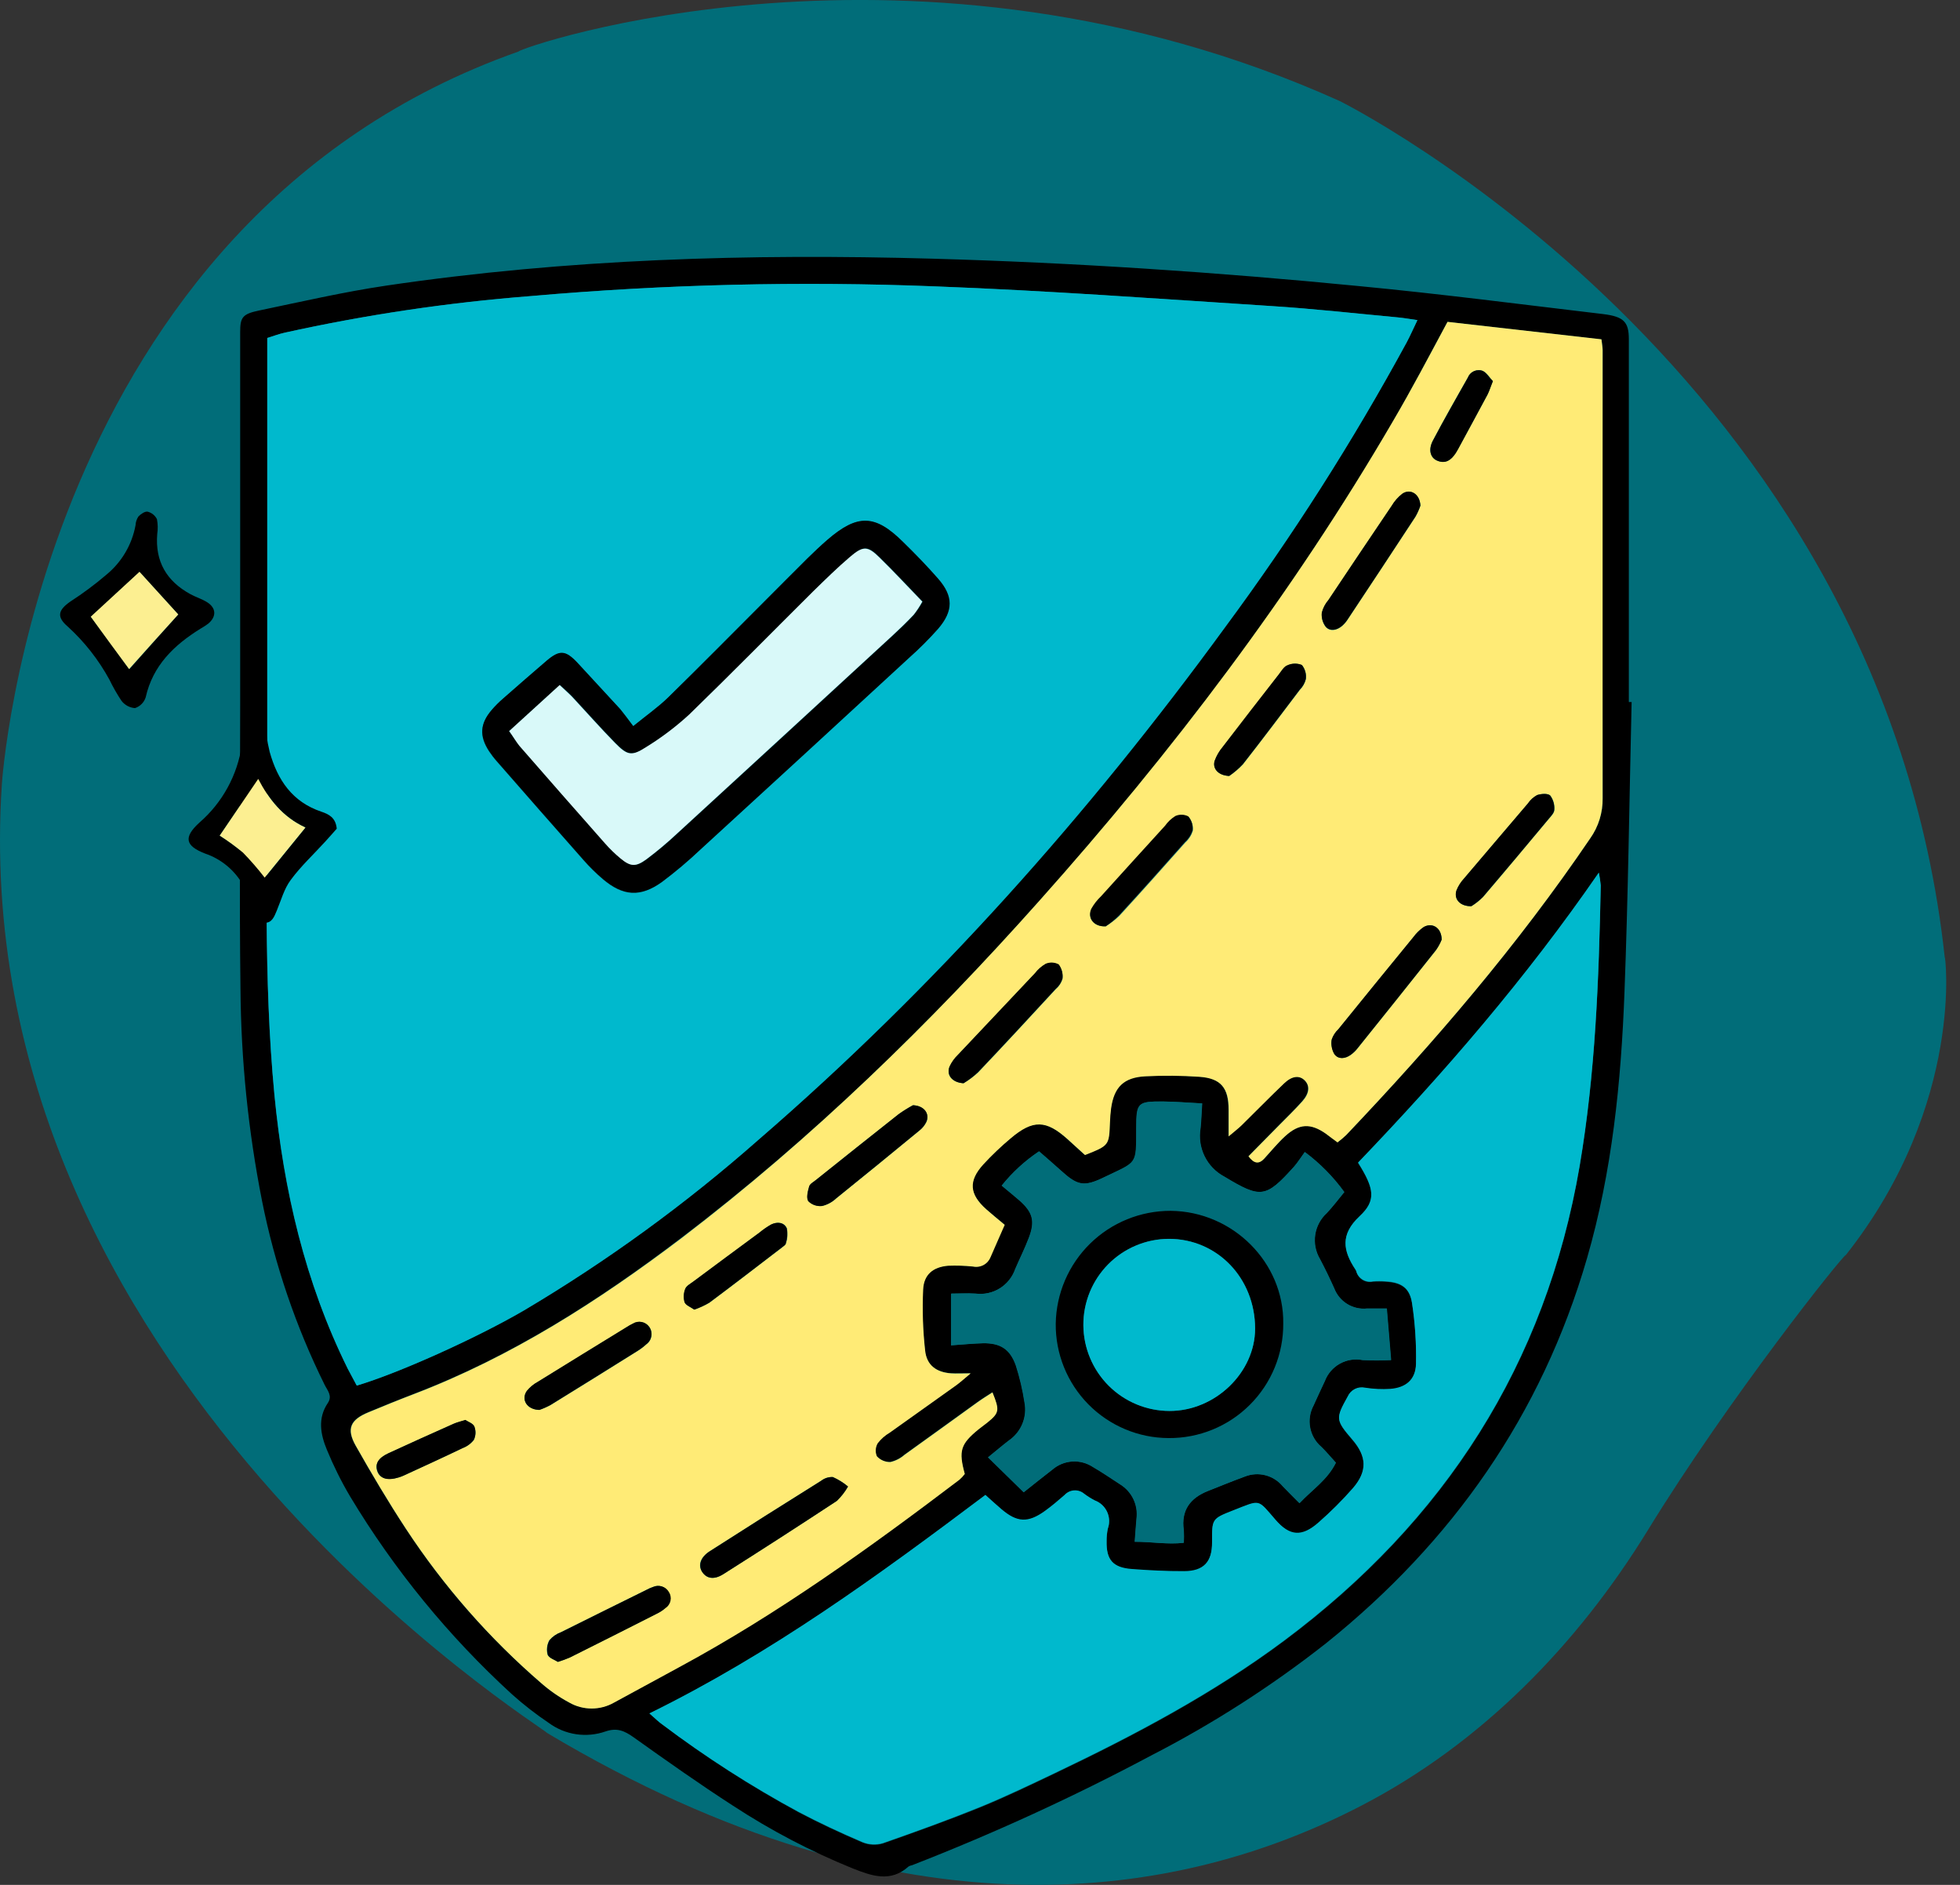 <svg width="104" height="100" viewBox="0 0 104 100" fill="none" xmlns="http://www.w3.org/2000/svg">
<rect x="0" y="0" width="104" height="100" fill="#333333" stroke="none"/>
<path d="M71.091 5.362C71.091 5.362 99.824 19.634 103.192 50.806C103.192 50.433 104.321 58.507 97.944 66.582C97.787 66.582 91.74 74.175 87.45 81.16C83.7 87.274 78.579 92.515 72.211 95.809C62.68 100.747 48.074 103.309 29.02 91.935C29.02 91.747 -1.966 72.78 0.099 41.605C0.099 41.605 1.979 11.745 27.517 2.732C27.523 2.544 48.556 -4.781 71.091 5.362Z" fill="#016D79"/>
<path d="M86.576 37.247C86.456 42.386 86.391 47.528 86.196 52.661C86.017 57.421 85.542 62.156 84.208 66.758C81.801 75.064 77.066 81.802 70.353 87.188C67.463 89.46 64.362 91.449 61.093 93.13C56.979 95.322 52.739 97.267 48.395 98.957C48.331 98.968 48.269 98.99 48.212 99.022C47.259 99.886 46.252 99.525 45.255 99.13C43.034 98.23 40.906 97.115 38.9 95.803C37.104 94.645 35.357 93.407 33.616 92.167C33.137 91.827 32.736 91.651 32.134 91.858C31.633 92.034 31.096 92.085 30.57 92.007C30.045 91.928 29.546 91.723 29.119 91.407C28.431 90.945 27.776 90.435 27.159 89.882C23.807 86.816 20.916 83.281 18.575 79.388C18.104 78.591 17.692 77.76 17.34 76.903C17.004 76.092 16.849 75.24 17.396 74.434C17.652 74.051 17.371 73.764 17.223 73.465C15.693 70.37 14.576 67.088 13.902 63.702C13.172 60.004 12.789 56.245 12.76 52.476C12.698 47.463 12.741 42.451 12.744 37.441C12.744 30.834 12.744 24.225 12.744 17.616C12.744 16.853 12.855 16.659 13.732 16.477C15.982 16.008 18.226 15.489 20.495 15.153C30.097 13.733 39.758 13.449 49.447 13.723C57.015 13.937 64.571 14.44 72.097 15.177C76.436 15.591 80.758 16.153 85.057 16.662C86.159 16.795 86.428 17.079 86.428 17.995V37.247H86.576ZM18.93 73.511C21.121 72.863 25.251 71.008 27.801 69.526C32.225 66.902 36.393 63.869 40.252 60.467C49.598 52.389 57.75 43.222 65.022 33.259C68.573 28.456 71.785 23.413 74.637 18.165C74.825 17.813 74.986 17.443 75.208 16.983C74.766 16.921 74.464 16.866 74.158 16.838C71.933 16.631 69.711 16.381 67.479 16.239C61.522 15.856 55.568 15.418 49.601 15.193C42.452 14.911 35.292 15.083 28.165 15.708C23.772 16.05 19.408 16.699 15.105 17.65C14.797 17.718 14.513 17.826 14.179 17.931V19.313C14.179 26.052 14.179 32.788 14.179 39.521C14.179 45.713 13.97 51.908 14.559 58.087C15.044 63.149 16.183 68.035 18.451 72.619C18.609 72.925 18.779 73.224 18.93 73.511ZM76.807 17.076C75.804 18.927 74.909 20.65 73.93 22.323C68.59 31.49 62.201 39.889 55.148 47.794C49.333 54.319 43.101 60.393 36.125 65.687C31.739 69.023 27.125 71.977 21.942 73.956C21.14 74.264 20.34 74.588 19.544 74.919C18.584 75.314 18.359 75.792 18.862 76.687C19.711 78.184 20.587 79.666 21.532 81.104C23.532 84.151 25.946 86.905 28.705 89.287C29.16 89.686 29.659 90.032 30.193 90.318C30.555 90.526 30.966 90.635 31.384 90.635C31.802 90.635 32.213 90.526 32.576 90.318L36.023 88.444C41.292 85.592 46.135 82.107 50.895 78.499C51.001 78.406 51.097 78.303 51.182 78.19C50.845 76.956 50.956 76.604 51.913 75.823C52.061 75.703 52.222 75.595 52.367 75.474C53.015 74.95 53.04 74.826 52.651 73.863C52.379 74.039 52.117 74.2 51.867 74.379C50.571 75.305 49.28 76.252 47.981 77.178C47.766 77.367 47.507 77.499 47.228 77.561C47.094 77.562 46.961 77.536 46.838 77.483C46.715 77.429 46.605 77.351 46.515 77.252C46.468 77.141 46.449 77.021 46.457 76.901C46.465 76.781 46.5 76.665 46.561 76.561C46.736 76.334 46.953 76.143 47.2 75.999C48.367 75.162 49.543 74.335 50.709 73.499C50.929 73.341 51.126 73.156 51.493 72.854C51.006 72.854 50.731 72.869 50.456 72.854C49.675 72.798 49.16 72.428 49.077 71.647C48.957 70.571 48.922 69.487 48.972 68.406C49.009 67.613 49.493 67.215 50.29 67.144C50.736 67.126 51.182 67.14 51.626 67.187C51.816 67.225 52.013 67.195 52.182 67.102C52.352 67.008 52.483 66.858 52.552 66.677C52.787 66.125 53.034 65.579 53.299 64.974C52.947 64.665 52.626 64.421 52.321 64.15C51.422 63.347 51.364 62.649 52.163 61.77C52.617 61.277 53.103 60.814 53.617 60.384C54.799 59.384 55.494 59.405 56.633 60.427L57.559 61.27C58.84 60.764 58.837 60.764 58.883 59.557C58.883 59.303 58.911 59.047 58.944 58.794C59.102 57.668 59.611 57.152 60.769 57.093C61.725 57.046 62.684 57.055 63.639 57.121C64.784 57.202 65.183 57.711 65.183 58.868C65.183 59.291 65.183 59.717 65.183 60.282C65.491 60.01 65.701 59.859 65.877 59.686C66.63 58.949 67.365 58.192 68.127 57.467C68.55 57.063 68.945 57.035 69.223 57.316C69.501 57.597 69.47 57.992 69.09 58.424C68.711 58.856 68.294 59.254 67.893 59.658L66.251 61.338C66.559 61.736 66.806 61.77 67.09 61.458C67.454 61.06 67.8 60.634 68.198 60.27C68.93 59.594 69.541 59.572 70.359 60.14C70.562 60.285 70.763 60.449 70.976 60.6C71.135 60.479 71.288 60.351 71.433 60.214C76.128 55.276 80.551 50.124 84.381 44.472C84.823 43.85 85.054 43.103 85.042 42.34C85.023 34.421 85.023 26.504 85.042 18.588C85.042 18.434 85.011 18.279 84.98 18.008L76.807 17.076ZM34.458 90.904C34.767 91.163 34.934 91.339 35.134 91.484C37.43 93.22 39.852 94.78 42.382 96.151C43.481 96.732 44.613 97.257 45.755 97.747C46.102 97.891 46.488 97.912 46.848 97.806C48.592 97.189 50.333 96.571 52.046 95.874C53.373 95.334 54.67 94.707 55.966 94.09C60.207 92.068 64.352 89.876 68.133 87.061C76.649 80.715 82.023 72.403 83.82 61.875C84.659 56.936 84.838 51.976 84.94 46.997C84.919 46.768 84.885 46.54 84.838 46.315C80.949 51.954 76.618 56.948 72.063 61.702C72.927 63.072 73.041 63.711 72.143 64.548C71.112 65.511 71.26 66.369 71.921 67.366C71.939 67.391 71.954 67.419 71.964 67.449C72.011 67.638 72.129 67.8 72.294 67.903C72.458 68.007 72.657 68.042 72.847 68.002C73.07 67.985 73.293 67.985 73.516 68.002C74.344 68.045 74.8 68.329 74.927 69.153C75.089 70.222 75.16 71.303 75.137 72.385C75.115 73.215 74.603 73.644 73.773 73.709C73.327 73.736 72.88 73.715 72.439 73.647C72.255 73.605 72.062 73.628 71.893 73.713C71.724 73.797 71.59 73.937 71.513 74.11C70.868 75.27 70.862 75.345 71.763 76.397C72.526 77.286 72.566 78.07 71.794 78.968C71.226 79.616 70.615 80.225 69.967 80.793C69.084 81.576 68.439 81.53 67.677 80.644C66.71 79.521 66.911 79.576 65.442 80.15C64.297 80.598 64.303 80.61 64.315 81.836C64.315 82.885 63.877 83.379 62.828 83.379C61.901 83.379 60.975 83.336 60.05 83.265C59.05 83.188 58.698 82.771 58.719 81.777C58.717 81.554 58.739 81.332 58.784 81.114C58.889 80.825 58.875 80.507 58.746 80.228C58.617 79.949 58.383 79.733 58.096 79.626C57.898 79.524 57.709 79.405 57.531 79.271C57.383 79.145 57.192 79.082 56.998 79.094C56.804 79.106 56.622 79.193 56.491 79.336C56.154 79.644 55.815 79.919 55.45 80.181C54.552 80.829 53.972 80.799 53.136 80.086C52.852 79.845 52.577 79.592 52.29 79.332C46.601 83.592 40.94 87.722 34.458 90.904ZM50.462 71.372C51.101 71.329 51.632 71.273 52.163 71.261C53.089 71.243 53.617 71.57 53.913 72.443C54.117 73.08 54.27 73.733 54.37 74.394C54.445 74.774 54.407 75.167 54.261 75.526C54.116 75.885 53.868 76.193 53.549 76.413C53.2 76.678 52.867 76.965 52.435 77.314L54.327 79.166C54.898 78.715 55.367 78.335 55.846 77.968C56.141 77.712 56.512 77.56 56.903 77.535C57.293 77.51 57.68 77.613 58.006 77.829C58.503 78.116 58.982 78.447 59.457 78.755C59.757 78.942 59.998 79.212 60.15 79.531C60.302 79.85 60.359 80.207 60.315 80.558C60.281 80.931 60.256 81.308 60.219 81.793C61.124 81.793 61.954 81.947 62.818 81.848C62.833 81.624 62.833 81.399 62.818 81.175C62.67 80.123 63.161 79.471 64.105 79.098C64.757 78.839 65.408 78.573 66.065 78.332C66.41 78.196 66.79 78.171 67.149 78.263C67.509 78.354 67.831 78.557 68.069 78.842C68.346 79.129 68.63 79.413 68.961 79.746C69.646 79.015 70.436 78.511 70.89 77.601C70.624 77.311 70.383 77.017 70.112 76.755C69.805 76.492 69.598 76.133 69.523 75.736C69.449 75.34 69.511 74.929 69.701 74.573C69.893 74.135 70.103 73.706 70.303 73.27C70.452 72.877 70.735 72.55 71.102 72.345C71.469 72.141 71.897 72.073 72.31 72.153C72.812 72.18 73.316 72.18 73.819 72.153C73.739 71.193 73.671 70.353 73.591 69.418C73.168 69.418 72.859 69.418 72.547 69.418C72.179 69.458 71.807 69.375 71.491 69.181C71.175 68.987 70.932 68.694 70.8 68.347C70.566 67.823 70.316 67.307 70.05 66.804C69.817 66.417 69.725 65.961 69.791 65.514C69.857 65.067 70.076 64.656 70.411 64.353C70.72 64.014 71.01 63.631 71.337 63.242C70.75 62.432 70.044 61.716 69.242 61.118C69.016 61.427 68.865 61.674 68.677 61.887C67.173 63.569 66.905 63.588 64.973 62.424C64.518 62.184 64.151 61.806 63.924 61.345C63.697 60.884 63.621 60.363 63.707 59.856C63.75 59.455 63.76 59.047 63.794 58.538C63.031 58.501 62.371 58.445 61.71 58.436C60.38 58.436 60.306 58.492 60.3 59.837C60.3 61.828 60.377 61.594 58.587 62.458C57.515 62.977 57.179 62.903 56.278 62.081C55.907 61.745 55.528 61.421 55.139 61.081C54.391 61.582 53.724 62.194 53.16 62.896C53.531 63.205 53.83 63.446 54.114 63.696C54.809 64.313 54.938 64.776 54.605 65.656C54.392 66.221 54.117 66.764 53.879 67.319C53.732 67.747 53.441 68.111 53.057 68.349C52.672 68.588 52.217 68.686 51.768 68.628C51.336 68.6 50.904 68.628 50.478 68.628L50.462 71.372Z" fill="black"/>
<path d="M18.93 73.511C18.779 73.224 18.622 72.925 18.455 72.619C16.186 68.035 15.06 63.149 14.563 58.087C13.973 51.914 14.18 45.713 14.183 39.521C14.183 32.786 14.183 26.05 14.183 19.313V17.931C14.523 17.826 14.8 17.718 15.109 17.65C19.412 16.699 23.776 16.05 28.169 15.708C35.296 15.083 42.456 14.911 49.605 15.193C55.572 15.418 61.526 15.856 67.483 16.239C69.714 16.381 71.937 16.631 74.162 16.838C74.471 16.866 74.779 16.921 75.212 16.983C74.989 17.443 74.829 17.813 74.641 18.165C71.786 23.413 68.57 28.456 65.016 33.259C57.745 43.222 49.584 52.396 40.246 60.467C36.388 63.869 32.219 66.902 27.795 69.526C25.252 71.008 21.122 72.863 18.93 73.511ZM33.601 38.524C33.292 38.136 33.116 37.87 32.903 37.636C32.15 36.812 31.391 35.989 30.625 35.166C30.008 34.506 29.7 34.481 29.008 35.055C28.23 35.716 27.465 36.389 26.696 37.065C26.475 37.254 26.268 37.46 26.079 37.682C25.462 38.407 25.422 39.062 25.946 39.864C26.069 40.051 26.205 40.228 26.354 40.395C27.887 42.148 29.423 43.897 30.962 45.642C31.277 46.002 31.619 46.338 31.984 46.648C33.052 47.553 33.974 47.621 35.113 46.803C35.828 46.267 36.511 45.691 37.16 45.077C40.864 41.694 44.553 38.305 48.228 34.91C48.773 34.426 49.288 33.911 49.772 33.367C50.574 32.419 50.568 31.648 49.772 30.715C49.188 30.042 48.559 29.404 47.92 28.774C46.426 27.289 45.491 27.268 43.879 28.663C43.518 28.971 43.173 29.308 42.83 29.641C42.083 30.382 41.342 31.132 40.598 31.876C38.882 33.592 37.178 35.318 35.444 37.015C34.938 37.506 34.339 37.926 33.601 38.524Z" fill="#00B9CD"/>
<path d="M76.807 17.076L84.974 18.002C85.005 18.273 85.036 18.427 85.036 18.582C85.036 26.498 85.036 34.42 85.036 42.349C85.049 43.112 84.817 43.859 84.376 44.482C80.545 50.127 76.122 55.285 71.427 60.223C71.282 60.36 71.129 60.489 70.97 60.609C70.748 60.446 70.548 60.3 70.353 60.149C69.544 59.581 68.933 59.603 68.192 60.279C67.794 60.643 67.449 61.069 67.084 61.467C66.8 61.776 66.541 61.745 66.245 61.347L67.905 59.668C68.307 59.26 68.72 58.859 69.103 58.433C69.486 58.007 69.514 57.609 69.236 57.325C68.958 57.041 68.563 57.072 68.14 57.476C67.378 58.202 66.643 58.958 65.89 59.696C65.714 59.868 65.513 60.02 65.195 60.291C65.195 59.726 65.195 59.3 65.195 58.877C65.195 57.72 64.788 57.211 63.652 57.13C62.697 57.064 61.738 57.055 60.782 57.103C59.624 57.161 59.115 57.677 58.957 58.803C58.923 59.057 58.905 59.313 58.896 59.566C58.849 60.773 58.852 60.773 57.572 61.279L56.645 60.436C55.507 59.415 54.812 59.393 53.63 60.393C53.116 60.823 52.63 61.286 52.176 61.779C51.377 62.659 51.435 63.356 52.334 64.159C52.642 64.43 52.951 64.686 53.312 64.983C53.047 65.6 52.8 66.134 52.565 66.687C52.496 66.867 52.365 67.018 52.195 67.111C52.026 67.204 51.829 67.234 51.639 67.196C51.195 67.149 50.748 67.135 50.303 67.153C49.506 67.224 49.022 67.622 48.984 68.415C48.935 69.497 48.97 70.58 49.09 71.656C49.173 72.437 49.688 72.807 50.469 72.863C50.744 72.882 51.019 72.863 51.506 72.863C51.139 73.172 50.941 73.351 50.722 73.508C49.556 74.345 48.38 75.172 47.213 76.008C46.965 76.153 46.749 76.343 46.574 76.57C46.513 76.674 46.477 76.79 46.469 76.91C46.461 77.03 46.481 77.15 46.528 77.261C46.618 77.36 46.728 77.439 46.851 77.492C46.974 77.545 47.107 77.572 47.241 77.57C47.52 77.508 47.779 77.376 47.994 77.187C49.293 76.261 50.583 75.32 51.88 74.388C52.13 74.209 52.392 74.048 52.664 73.872C53.053 74.835 53.028 74.959 52.38 75.484C52.232 75.604 52.071 75.712 51.926 75.832C50.969 76.613 50.858 76.971 51.194 78.2C51.11 78.312 51.013 78.415 50.907 78.508C46.148 82.117 41.305 85.608 36.036 88.453L32.588 90.327C32.226 90.535 31.815 90.644 31.397 90.644C30.979 90.644 30.568 90.535 30.206 90.327C29.672 90.041 29.173 89.695 28.718 89.296C25.959 86.914 23.545 84.16 21.544 81.114C20.6 79.675 19.723 78.194 18.875 76.697C18.372 75.801 18.597 75.323 19.557 74.928C20.353 74.598 21.152 74.27 21.955 73.965C27.137 71.986 31.752 69.026 36.154 65.696C43.101 60.393 49.333 54.319 55.139 47.803C62.192 39.898 68.581 31.499 73.921 22.332C74.909 20.65 75.82 18.918 76.807 17.076ZM44.997 78.866C44.752 78.661 44.48 78.492 44.188 78.363C43.965 78.354 43.747 78.424 43.571 78.561C41.597 79.796 39.629 81.04 37.666 82.296C37.147 82.626 37.021 83.049 37.265 83.407C37.508 83.765 37.882 83.823 38.373 83.518C40.395 82.24 42.406 80.943 44.404 79.626C44.637 79.402 44.836 79.146 44.997 78.866ZM76.496 49.852C76.496 49.219 75.999 48.926 75.551 49.182C75.342 49.327 75.159 49.506 75.008 49.71C73.674 51.338 72.346 52.969 71.023 54.603C70.861 54.755 70.739 54.944 70.668 55.155C70.624 55.422 70.675 55.697 70.813 55.93C71.029 56.217 71.381 56.171 71.671 55.967C71.801 55.874 71.917 55.764 72.017 55.64C73.416 53.899 74.809 52.156 76.196 50.411C76.318 50.237 76.418 50.05 76.496 49.852ZM75.369 26.826C75.338 26.209 74.829 25.9 74.406 26.209C74.18 26.385 73.99 26.602 73.844 26.848C72.719 28.508 71.599 30.175 70.486 31.848C70.319 32.04 70.2 32.269 70.137 32.515C70.109 32.785 70.186 33.056 70.353 33.271C70.597 33.527 70.946 33.441 71.214 33.212C71.334 33.106 71.438 32.984 71.523 32.848C72.721 31.041 73.914 29.233 75.103 27.422C75.212 27.232 75.3 27.031 75.369 26.823V26.826ZM51.127 57.47C51.406 57.306 51.667 57.113 51.904 56.893C53.29 55.436 54.651 53.961 56.016 52.482C56.187 52.339 56.313 52.149 56.377 51.936C56.409 51.669 56.337 51.401 56.176 51.186C56.071 51.129 55.955 51.096 55.836 51.09C55.717 51.084 55.598 51.105 55.488 51.152C55.267 51.278 55.074 51.447 54.92 51.649C53.556 53.089 52.196 54.529 50.84 55.97C50.654 56.146 50.502 56.356 50.392 56.587C50.201 57.007 50.491 57.433 51.127 57.47ZM48.45 58.637C48.186 58.78 47.93 58.94 47.685 59.115C46.21 60.276 44.74 61.445 43.277 62.622C43.151 62.72 42.969 62.819 42.941 62.949C42.87 63.202 42.78 63.548 42.895 63.727C42.989 63.821 43.103 63.893 43.228 63.937C43.354 63.981 43.488 63.997 43.62 63.983C43.899 63.918 44.155 63.781 44.364 63.585C45.852 62.387 47.332 61.18 48.806 59.964C48.954 59.845 49.074 59.694 49.157 59.523C49.34 59.112 49.046 58.661 48.441 58.637H48.45ZM28.625 74.801C28.827 74.732 29.023 74.646 29.212 74.545C30.759 73.594 32.302 72.636 33.842 71.668C34.003 71.567 34.155 71.452 34.295 71.323C34.366 71.272 34.427 71.208 34.473 71.134C34.519 71.06 34.55 70.978 34.564 70.892C34.579 70.806 34.576 70.718 34.556 70.633C34.537 70.548 34.5 70.468 34.45 70.397C34.355 70.265 34.213 70.175 34.054 70.143C33.895 70.111 33.73 70.14 33.592 70.224C33.477 70.279 33.365 70.342 33.258 70.412C31.684 71.377 30.111 72.346 28.539 73.317C28.317 73.439 28.121 73.604 27.962 73.801C27.637 74.237 27.946 74.783 28.616 74.801H28.625ZM78.076 48.078C78.3 47.94 78.507 47.776 78.693 47.59C79.872 46.216 81.033 44.812 82.193 43.432C82.314 43.29 82.48 43.123 82.48 42.954C82.499 42.687 82.422 42.423 82.264 42.207C82.138 42.083 81.783 42.111 81.57 42.182C81.376 42.288 81.209 42.44 81.085 42.623C79.945 43.951 78.814 45.28 77.69 46.611C77.518 46.797 77.382 47.012 77.289 47.247C77.131 47.692 77.462 48.09 78.067 48.078H78.076ZM58.676 49.145C58.932 48.986 59.17 48.802 59.389 48.596C60.572 47.309 61.735 46.003 62.896 44.695C63.082 44.529 63.219 44.315 63.294 44.077C63.309 43.945 63.296 43.812 63.258 43.685C63.219 43.558 63.155 43.441 63.069 43.34C62.963 43.285 62.847 43.255 62.728 43.252C62.61 43.249 62.492 43.272 62.383 43.321C62.169 43.455 61.983 43.63 61.837 43.837C60.699 45.071 59.568 46.318 58.442 47.578C58.235 47.773 58.059 47.999 57.92 48.247C57.692 48.701 58.031 49.173 58.667 49.145H58.676ZM65.229 41.167C65.493 40.988 65.736 40.781 65.955 40.549C66.976 39.247 67.97 37.922 68.97 36.602C69.127 36.445 69.239 36.248 69.294 36.033C69.312 35.901 69.302 35.767 69.266 35.639C69.23 35.51 69.168 35.39 69.085 35.287C68.962 35.237 68.831 35.213 68.698 35.216C68.566 35.22 68.436 35.25 68.316 35.305C68.131 35.373 68.007 35.614 67.865 35.783C66.869 37.066 65.876 38.349 64.884 39.636C64.7 39.854 64.556 40.102 64.458 40.37C64.325 40.768 64.634 41.142 65.22 41.167H65.229ZM29.604 88.169C29.813 88.104 30.019 88.027 30.221 87.941C31.758 87.174 33.292 86.401 34.823 85.623C34.995 85.542 35.154 85.438 35.298 85.314C35.434 85.224 35.529 85.084 35.562 84.925C35.595 84.765 35.563 84.599 35.474 84.463C35.393 84.323 35.263 84.218 35.109 84.169C34.955 84.12 34.788 84.13 34.641 84.197C34.52 84.238 34.404 84.29 34.292 84.351C32.782 85.096 31.273 85.844 29.764 86.595C29.525 86.681 29.312 86.828 29.147 87.021C29.016 87.257 28.983 87.534 29.054 87.793C29.134 87.969 29.44 88.061 29.604 88.169ZM36.839 69.48C37.119 69.385 37.389 69.262 37.644 69.113C38.944 68.144 40.228 67.153 41.515 66.168C41.592 66.109 41.694 66.038 41.706 65.961C41.789 65.706 41.806 65.434 41.756 65.171C41.608 64.835 41.243 64.813 40.928 64.964C40.711 65.088 40.504 65.23 40.311 65.39C39.132 66.259 37.956 67.129 36.783 68.002C36.632 68.113 36.428 68.224 36.37 68.378C36.279 68.603 36.266 68.852 36.333 69.085C36.382 69.249 36.641 69.338 36.839 69.48ZM24.687 75.345C24.443 75.425 24.255 75.465 24.069 75.542C22.909 76.061 21.745 76.579 20.594 77.113C20.063 77.36 19.884 77.694 20.02 78.067C20.156 78.441 20.569 78.558 21.168 78.379C21.259 78.351 21.347 78.317 21.433 78.277C22.474 77.799 23.514 77.323 24.548 76.826C24.782 76.741 24.988 76.592 25.143 76.397C25.195 76.288 25.223 76.17 25.228 76.05C25.233 75.929 25.214 75.809 25.171 75.697C25.103 75.517 24.841 75.434 24.687 75.332V75.345ZM79.215 20.221C79.048 20.045 78.906 19.782 78.681 19.681C78.605 19.651 78.524 19.637 78.442 19.64C78.361 19.642 78.281 19.66 78.207 19.693C78.132 19.727 78.065 19.774 78.01 19.834C77.954 19.893 77.91 19.963 77.881 20.039C77.249 21.144 76.619 22.252 76.029 23.378C75.77 23.872 75.9 24.304 76.276 24.446C76.715 24.622 77.005 24.394 77.236 24.045C77.289 23.965 77.335 23.881 77.381 23.798C77.9 22.844 78.418 21.897 78.925 20.94C79.017 20.752 79.079 20.529 79.215 20.221Z" fill="#FFEB76"/>
<path d="M34.459 90.904C40.941 87.716 46.602 83.586 52.287 79.308C52.574 79.567 52.849 79.82 53.133 80.061C53.969 80.777 54.55 80.805 55.448 80.157C55.812 79.894 56.152 79.604 56.488 79.311C56.62 79.168 56.801 79.082 56.995 79.07C57.189 79.057 57.38 79.121 57.528 79.246C57.706 79.38 57.895 79.499 58.093 79.601C58.381 79.708 58.615 79.924 58.744 80.203C58.873 80.482 58.886 80.8 58.782 81.089C58.737 81.307 58.715 81.529 58.717 81.752C58.695 82.746 59.047 83.163 60.047 83.24C60.973 83.311 61.899 83.358 62.825 83.354C63.874 83.354 64.325 82.851 64.313 81.811C64.313 80.576 64.294 80.576 65.439 80.126C66.909 79.552 66.708 79.508 67.674 80.62C68.436 81.505 69.082 81.546 69.964 80.768C70.613 80.201 71.223 79.591 71.791 78.944C72.563 78.045 72.523 77.261 71.761 76.373C70.859 75.326 70.866 75.246 71.511 74.085C71.588 73.913 71.722 73.772 71.891 73.688C72.06 73.603 72.253 73.58 72.437 73.622C72.878 73.691 73.325 73.711 73.77 73.684C74.6 73.619 75.113 73.19 75.134 72.36C75.157 71.279 75.087 70.197 74.924 69.128C74.798 68.304 74.341 68.02 73.514 67.977C73.291 67.96 73.067 67.96 72.844 67.977C72.654 68.017 72.456 67.982 72.291 67.879C72.126 67.776 72.008 67.613 71.961 67.424C71.951 67.394 71.937 67.366 71.918 67.341C71.258 66.344 71.109 65.489 72.14 64.523C73.038 63.687 72.924 63.048 72.06 61.677C76.616 56.924 80.946 51.93 84.836 46.29C84.882 46.516 84.916 46.743 84.937 46.972C84.836 51.951 84.656 56.927 83.817 61.85C82.017 72.378 76.647 80.678 68.131 87.037C64.35 89.852 60.204 92.043 55.963 94.065C54.667 94.682 53.371 95.3 52.043 95.849C50.33 96.543 48.59 97.176 46.846 97.781C46.485 97.887 46.1 97.866 45.753 97.722C44.611 97.232 43.478 96.707 42.379 96.127C39.85 94.762 37.428 93.209 35.132 91.481C34.934 91.346 34.768 91.17 34.459 90.904Z" fill="#00B9CD"/>
<path d="M50.463 71.378V68.634C50.889 68.634 51.321 68.61 51.753 68.634C52.202 68.692 52.657 68.594 53.042 68.356C53.426 68.117 53.717 67.753 53.864 67.326C54.102 66.77 54.377 66.227 54.59 65.662C54.923 64.782 54.793 64.319 54.099 63.702C53.815 63.452 53.516 63.214 53.145 62.903C53.709 62.2 54.376 61.588 55.124 61.088C55.513 61.427 55.892 61.751 56.263 62.088C57.164 62.909 57.497 62.983 58.571 62.464C60.362 61.6 60.278 61.847 60.285 59.844C60.285 58.498 60.365 58.43 61.695 58.442C62.356 58.442 63.016 58.507 63.779 58.544C63.745 59.053 63.735 59.47 63.692 59.862C63.606 60.369 63.682 60.89 63.909 61.351C64.136 61.812 64.503 62.19 64.958 62.43C66.881 63.594 67.149 63.575 68.662 61.893C68.85 61.68 69.001 61.433 69.226 61.125C70.028 61.722 70.735 62.438 71.322 63.248C71.013 63.637 70.723 64.02 70.396 64.359C70.061 64.662 69.842 65.073 69.776 65.52C69.71 65.967 69.802 66.423 70.035 66.81C70.3 67.323 70.551 67.838 70.785 68.353C70.917 68.7 71.16 68.993 71.476 69.187C71.792 69.381 72.163 69.464 72.532 69.424C72.841 69.424 73.15 69.424 73.575 69.424C73.656 70.35 73.724 71.199 73.804 72.159C73.301 72.186 72.797 72.186 72.294 72.159C71.882 72.079 71.454 72.147 71.087 72.351C70.72 72.556 70.437 72.884 70.288 73.277C70.088 73.712 69.878 74.141 69.686 74.579C69.496 74.935 69.433 75.346 69.508 75.742C69.583 76.139 69.79 76.499 70.097 76.761C70.368 77.024 70.609 77.317 70.875 77.607C70.421 78.533 69.64 79.021 68.945 79.752C68.615 79.419 68.328 79.135 68.053 78.848C67.816 78.563 67.494 78.36 67.134 78.269C66.775 78.177 66.395 78.202 66.05 78.339C65.393 78.579 64.742 78.845 64.09 79.104C63.146 79.478 62.655 80.129 62.803 81.181C62.818 81.406 62.818 81.63 62.803 81.854C61.939 81.953 61.109 81.793 60.204 81.799C60.241 81.317 60.266 80.941 60.3 80.564C60.344 80.213 60.287 79.857 60.135 79.537C59.983 79.218 59.742 78.949 59.442 78.761C58.967 78.453 58.488 78.123 57.991 77.835C57.665 77.62 57.278 77.516 56.887 77.541C56.497 77.566 56.126 77.719 55.831 77.974C55.352 78.342 54.883 78.721 54.312 79.172L52.42 77.32C52.852 76.971 53.185 76.684 53.534 76.419C53.853 76.199 54.1 75.891 54.246 75.532C54.392 75.174 54.43 74.78 54.355 74.4C54.254 73.739 54.102 73.087 53.898 72.449C53.59 71.579 53.071 71.249 52.148 71.267C51.633 71.279 51.102 71.335 50.463 71.378ZM62.004 76.295C62.805 76.303 63.599 76.152 64.341 75.85C65.083 75.549 65.757 75.102 66.325 74.537C66.892 73.972 67.342 73.3 67.647 72.559C67.953 71.819 68.107 71.025 68.103 70.224C68.143 66.992 65.43 64.279 62.127 64.248C60.528 64.242 58.99 64.865 57.847 65.983C56.704 67.101 56.047 68.625 56.019 70.224C56.011 71.016 56.16 71.802 56.457 72.537C56.754 73.271 57.193 73.939 57.749 74.504C58.305 75.068 58.968 75.517 59.698 75.824C60.428 76.132 61.212 76.292 62.004 76.295Z" fill="#016D79"/>
<path d="M33.601 38.524C34.339 37.926 34.937 37.506 35.453 37.003C37.187 35.305 38.891 33.58 40.607 31.863C41.351 31.12 42.092 30.37 42.839 29.629C43.182 29.295 43.527 28.965 43.889 28.65C45.5 27.255 46.435 27.277 47.929 28.762C48.562 29.379 49.191 30.03 49.781 30.703C50.59 31.629 50.596 32.407 49.781 33.354C49.297 33.899 48.782 34.414 48.237 34.898C44.554 38.293 40.865 41.682 37.169 45.065C36.521 45.679 35.837 46.255 35.123 46.79C33.983 47.608 33.061 47.54 31.993 46.636C31.628 46.326 31.287 45.99 30.971 45.63C29.428 43.885 27.892 42.136 26.363 40.383C26.214 40.216 26.078 40.038 25.955 39.852C25.43 39.049 25.468 38.395 26.088 37.669C26.277 37.448 26.484 37.242 26.705 37.052C27.471 36.376 28.249 35.703 29.017 35.043C29.696 34.469 30.011 34.493 30.635 35.154C31.4 35.977 32.159 36.8 32.913 37.623C33.116 37.87 33.298 38.123 33.601 38.524ZM27.017 38.787C27.245 39.095 27.39 39.352 27.576 39.562C29.084 41.29 30.599 43.015 32.119 44.738C32.372 45.025 32.646 45.292 32.94 45.537C33.471 45.975 33.743 46.003 34.311 45.59C34.872 45.17 35.41 44.72 35.922 44.241C39.731 40.753 43.538 37.255 47.342 33.746C47.741 33.379 48.133 33.002 48.503 32.607C48.673 32.39 48.825 32.159 48.957 31.916C48.173 31.107 47.441 30.314 46.669 29.561C46.052 28.944 45.808 28.944 45.126 29.539C44.444 30.135 43.808 30.74 43.172 31.367C40.978 33.546 38.814 35.756 36.589 37.907C35.886 38.553 35.124 39.13 34.311 39.629C33.536 40.129 33.311 40.083 32.65 39.41C31.869 38.614 31.131 37.774 30.372 36.959C30.184 36.759 29.974 36.58 29.715 36.342L27.017 38.787Z" fill="black"/>
<path d="M44.996 78.866C44.837 79.146 44.638 79.402 44.407 79.626C42.407 80.941 40.396 82.238 38.375 83.518C37.888 83.827 37.489 83.737 37.267 83.407C37.045 83.077 37.15 82.626 37.669 82.296C39.63 81.038 41.598 79.793 43.573 78.561C43.749 78.424 43.968 78.354 44.191 78.363C44.482 78.492 44.753 78.661 44.996 78.866Z" fill="black"/>
<path d="M76.496 49.852C76.415 50.05 76.312 50.238 76.187 50.411C74.8 52.16 73.407 53.903 72.008 55.64C71.908 55.764 71.792 55.874 71.662 55.967C71.372 56.171 71.02 56.217 70.804 55.93C70.666 55.697 70.615 55.422 70.659 55.155C70.73 54.944 70.852 54.755 71.014 54.603C72.337 52.969 73.665 51.338 74.999 49.71C75.15 49.506 75.333 49.327 75.542 49.182C75.999 48.926 76.49 49.216 76.496 49.852Z" fill="black"/>
<path d="M75.368 26.823C75.299 27.026 75.21 27.221 75.103 27.407C73.918 29.219 72.724 31.028 71.522 32.833C71.438 32.968 71.334 33.091 71.214 33.197C70.945 33.425 70.597 33.506 70.353 33.256C70.186 33.041 70.108 32.77 70.137 32.499C70.2 32.253 70.319 32.025 70.485 31.833C71.601 30.162 72.72 28.495 73.844 26.832C73.989 26.586 74.18 26.369 74.405 26.193C74.828 25.903 75.338 26.193 75.368 26.823Z" fill="black"/>
<path d="M51.126 57.47C50.509 57.433 50.2 57.007 50.391 56.566C50.501 56.334 50.653 56.125 50.839 55.948C52.195 54.508 53.555 53.068 54.919 51.627C55.074 51.425 55.267 51.256 55.487 51.13C55.597 51.084 55.716 51.063 55.835 51.069C55.955 51.075 56.071 51.107 56.176 51.164C56.337 51.379 56.409 51.648 56.376 51.914C56.312 52.128 56.186 52.318 56.015 52.461C54.651 53.939 53.29 55.414 51.904 56.871C51.667 57.099 51.406 57.3 51.126 57.47Z" fill="black"/>
<path d="M48.441 58.637C49.059 58.661 49.34 59.1 49.148 59.523C49.065 59.694 48.945 59.845 48.797 59.964C47.321 61.178 45.841 62.385 44.355 63.585C44.146 63.781 43.89 63.918 43.611 63.983C43.479 63.997 43.345 63.981 43.219 63.937C43.094 63.893 42.98 63.821 42.886 63.727C42.771 63.548 42.861 63.202 42.932 62.949C42.966 62.819 43.142 62.72 43.268 62.622C44.736 61.449 46.205 60.28 47.676 59.115C47.921 58.94 48.177 58.78 48.441 58.637Z" fill="black"/>
<path d="M28.616 74.801C27.947 74.783 27.638 74.24 27.956 73.786C28.116 73.592 28.312 73.43 28.533 73.311C30.105 72.337 31.678 71.369 33.252 70.406C33.359 70.336 33.471 70.273 33.586 70.218C33.724 70.133 33.89 70.104 34.049 70.136C34.208 70.168 34.349 70.259 34.444 70.391C34.495 70.462 34.531 70.542 34.55 70.627C34.57 70.712 34.573 70.8 34.559 70.886C34.544 70.972 34.513 71.054 34.467 71.128C34.421 71.202 34.361 71.266 34.289 71.317C34.149 71.446 33.997 71.561 33.836 71.662C32.294 72.625 30.751 73.584 29.206 74.539C29.017 74.642 28.82 74.73 28.616 74.801Z" fill="black"/>
<path d="M78.066 48.078C77.449 48.078 77.14 47.689 77.276 47.247C77.369 47.012 77.505 46.797 77.677 46.611C78.807 45.278 79.939 43.949 81.072 42.623C81.196 42.44 81.362 42.288 81.557 42.182C81.77 42.111 82.125 42.083 82.251 42.207C82.409 42.423 82.486 42.687 82.467 42.954C82.467 43.114 82.301 43.29 82.18 43.432C81.02 44.824 79.859 46.21 78.68 47.59C78.495 47.776 78.289 47.94 78.066 48.078Z" fill="black"/>
<path d="M58.667 49.145C58.032 49.173 57.692 48.701 57.902 48.219C58.041 47.971 58.217 47.745 58.423 47.55C59.553 46.299 60.685 45.052 61.819 43.809C61.965 43.602 62.151 43.427 62.365 43.293C62.473 43.244 62.591 43.221 62.71 43.224C62.828 43.227 62.945 43.257 63.05 43.312C63.136 43.413 63.2 43.53 63.239 43.657C63.278 43.784 63.29 43.918 63.276 44.05C63.201 44.287 63.064 44.501 62.877 44.667C61.717 45.975 60.553 47.281 59.371 48.568C59.156 48.783 58.92 48.977 58.667 49.145Z" fill="black"/>
<path d="M65.221 41.167C64.634 41.142 64.325 40.768 64.449 40.361C64.547 40.093 64.691 39.844 64.875 39.626C65.862 38.336 66.856 37.052 67.856 35.774C67.992 35.598 68.122 35.364 68.307 35.296C68.427 35.24 68.557 35.21 68.689 35.207C68.822 35.204 68.953 35.228 69.076 35.277C69.159 35.381 69.221 35.501 69.257 35.629C69.293 35.758 69.303 35.892 69.285 36.024C69.231 36.239 69.118 36.435 68.961 36.592C67.961 37.913 66.968 39.237 65.946 40.54C65.728 40.775 65.485 40.985 65.221 41.167Z" fill="black"/>
<path d="M29.604 88.169C29.44 88.061 29.135 87.969 29.07 87.79C28.999 87.53 29.032 87.253 29.163 87.018C29.328 86.825 29.541 86.678 29.78 86.592C31.286 85.839 32.795 85.091 34.308 84.348C34.419 84.287 34.536 84.235 34.657 84.194C34.804 84.127 34.971 84.117 35.125 84.166C35.279 84.215 35.409 84.32 35.49 84.459C35.579 84.596 35.611 84.762 35.578 84.922C35.545 85.081 35.45 85.221 35.314 85.311C35.17 85.435 35.01 85.539 34.839 85.62C33.308 86.398 31.774 87.171 30.237 87.938C30.03 88.026 29.819 88.103 29.604 88.169Z" fill="black"/>
<path d="M36.839 69.48C36.641 69.338 36.382 69.249 36.32 69.085C36.254 68.852 36.267 68.603 36.357 68.378C36.416 68.224 36.619 68.113 36.771 68.002C37.944 67.127 39.12 66.257 40.299 65.39C40.491 65.23 40.698 65.088 40.916 64.964C41.225 64.813 41.595 64.835 41.743 65.171C41.793 65.434 41.776 65.706 41.694 65.961C41.694 66.038 41.58 66.109 41.502 66.168C40.215 67.153 38.931 68.144 37.632 69.113C37.38 69.261 37.115 69.385 36.839 69.48Z" fill="black"/>
<path d="M24.686 75.332C24.841 75.434 25.103 75.517 25.171 75.681C25.213 75.794 25.233 75.914 25.228 76.034C25.223 76.154 25.194 76.273 25.143 76.382C24.99 76.583 24.784 76.737 24.548 76.826C23.514 77.323 22.473 77.799 21.433 78.277C21.347 78.317 21.258 78.351 21.168 78.379C20.569 78.57 20.18 78.459 20.032 78.055C19.884 77.65 20.075 77.348 20.606 77.101C21.757 76.567 22.921 76.048 24.081 75.53C24.254 75.453 24.443 75.412 24.686 75.332Z" fill="black"/>
<path d="M79.214 20.221C79.091 20.529 79.029 20.746 78.927 20.94C78.415 21.897 77.896 22.844 77.384 23.798C77.338 23.881 77.291 23.965 77.239 24.045C77.007 24.394 76.717 24.622 76.279 24.446C75.902 24.298 75.773 23.872 76.032 23.378C76.625 22.252 77.267 21.144 77.884 20.039C77.913 19.963 77.956 19.893 78.012 19.834C78.068 19.774 78.135 19.727 78.209 19.693C78.283 19.66 78.364 19.642 78.445 19.64C78.526 19.637 78.607 19.651 78.683 19.681C78.887 19.789 79.035 20.051 79.214 20.221Z" fill="black"/>
<path d="M62.004 76.295C61.212 76.292 60.428 76.132 59.698 75.824C58.968 75.517 58.305 75.068 57.749 74.504C57.193 73.939 56.754 73.271 56.457 72.537C56.16 71.802 56.011 71.016 56.019 70.224C56.045 68.626 56.699 67.102 57.84 65.981C58.98 64.862 60.516 64.236 62.115 64.239C65.418 64.27 68.131 66.983 68.091 70.215C68.096 71.015 67.943 71.809 67.639 72.55C67.335 73.291 66.887 73.963 66.32 74.529C65.754 75.095 65.081 75.543 64.339 75.846C63.598 76.149 62.804 76.302 62.004 76.295ZM57.485 70.301C57.492 71.509 57.975 72.666 58.831 73.519C59.687 74.371 60.845 74.851 62.053 74.854C64.476 74.854 66.6 72.817 66.597 70.48C66.597 67.804 64.587 65.721 62.019 65.724C61.421 65.726 60.829 65.847 60.277 66.078C59.725 66.309 59.224 66.647 58.803 67.072C58.382 67.498 58.049 68.001 57.823 68.555C57.596 69.109 57.482 69.703 57.485 70.301Z" fill="black"/>
<path d="M27.018 38.787L29.694 36.345C29.953 36.592 30.163 36.771 30.351 36.963C31.11 37.778 31.848 38.617 32.629 39.413C33.29 40.086 33.515 40.133 34.29 39.633C35.102 39.133 35.865 38.556 36.568 37.91C38.793 35.75 40.957 33.549 43.151 31.37C43.787 30.752 44.426 30.12 45.105 29.542C45.784 28.965 46.031 28.956 46.648 29.564C47.42 30.317 48.152 31.107 48.936 31.919C48.804 32.162 48.652 32.393 48.482 32.611C48.111 33.006 47.719 33.382 47.321 33.749C43.521 37.248 39.714 40.746 35.901 44.244C35.389 44.723 34.851 45.173 34.29 45.593C33.722 46.006 33.45 45.979 32.919 45.54C32.625 45.295 32.351 45.028 32.098 44.741C30.579 43.023 29.065 41.297 27.555 39.565C27.391 39.358 27.246 39.108 27.018 38.787Z" fill="#D9F9F9"/>
<path d="M57.485 70.301C57.483 69.703 57.598 69.11 57.824 68.556C58.05 68.003 58.384 67.499 58.805 67.074C59.226 66.65 59.726 66.312 60.278 66.081C60.83 65.849 61.422 65.729 62.02 65.727C64.588 65.727 66.591 67.807 66.597 70.483C66.597 72.82 64.477 74.866 62.054 74.857C60.845 74.855 59.686 74.374 58.83 73.521C57.975 72.667 57.491 71.51 57.485 70.301Z" fill="#00B9CD"/>
<path d="M8.343 28.329C8.223 29.789 8.84 30.833 10.1 31.521C10.39 31.681 10.717 31.777 10.995 31.953C11.479 32.262 11.492 32.718 11.047 33.089C10.913 33.188 10.773 33.279 10.627 33.361C9.232 34.228 8.109 35.305 7.729 37C7.686 37.133 7.612 37.253 7.513 37.352C7.415 37.451 7.294 37.525 7.161 37.568C7.021 37.557 6.885 37.517 6.761 37.45C6.638 37.383 6.53 37.291 6.445 37.179C6.207 36.82 5.993 36.446 5.806 36.058C5.23 35.002 4.482 34.05 3.593 33.24C3 32.731 3.071 32.376 3.735 31.913C4.404 31.481 5.043 31.005 5.649 30.487C6.457 29.823 7.003 28.895 7.192 27.866C7.199 27.7 7.253 27.538 7.346 27.4C7.47 27.271 7.695 27.116 7.837 27.147C7.943 27.174 8.041 27.224 8.126 27.293C8.211 27.361 8.28 27.448 8.328 27.545C8.376 27.804 8.382 28.069 8.343 28.329ZM9.457 32.598L7.402 30.345L4.828 32.728C5.497 33.638 6.195 34.58 6.862 35.506C7.741 34.509 8.618 33.536 9.457 32.598Z" fill="black"/>
<path d="M17.868 43.966C17.705 44.148 17.495 44.392 17.276 44.63C16.658 45.312 15.964 45.951 15.424 46.688C15.075 47.155 14.915 47.763 14.686 48.312C14.553 48.621 14.439 48.976 14.029 48.957C13.618 48.939 13.519 48.587 13.411 48.266C13.274 47.822 13.105 47.389 12.905 46.969C12.463 46.177 11.743 45.576 10.883 45.284C9.825 44.874 9.729 44.423 10.575 43.648C11.796 42.592 12.597 41.131 12.831 39.534C12.838 39.302 12.896 39.074 13.001 38.867C13.139 38.656 13.348 38.502 13.59 38.432C13.958 38.376 14.084 38.685 14.14 39.006C14.181 39.303 14.237 39.598 14.309 39.889C14.723 41.376 15.51 42.549 17.057 43.065C17.442 43.197 17.813 43.37 17.868 43.966ZM14.044 46.562L16.205 43.904C14.989 43.349 14.254 42.383 13.701 41.324L11.658 44.333C12.089 44.606 12.502 44.907 12.893 45.235C13.302 45.655 13.686 46.098 14.044 46.562Z" fill="black"/>
<path d="M9.458 32.598C8.612 33.524 7.735 34.509 6.85 35.496C6.183 34.592 5.485 33.645 4.815 32.718L7.402 30.336L9.458 32.598Z" fill="#FCEF91"/>
<path d="M14.044 46.562C13.686 46.098 13.302 45.655 12.893 45.235C12.502 44.907 12.089 44.606 11.658 44.333L13.701 41.324C14.254 42.383 14.989 43.349 16.205 43.904L14.044 46.562Z" fill="#FCEF91"/>
</svg>
